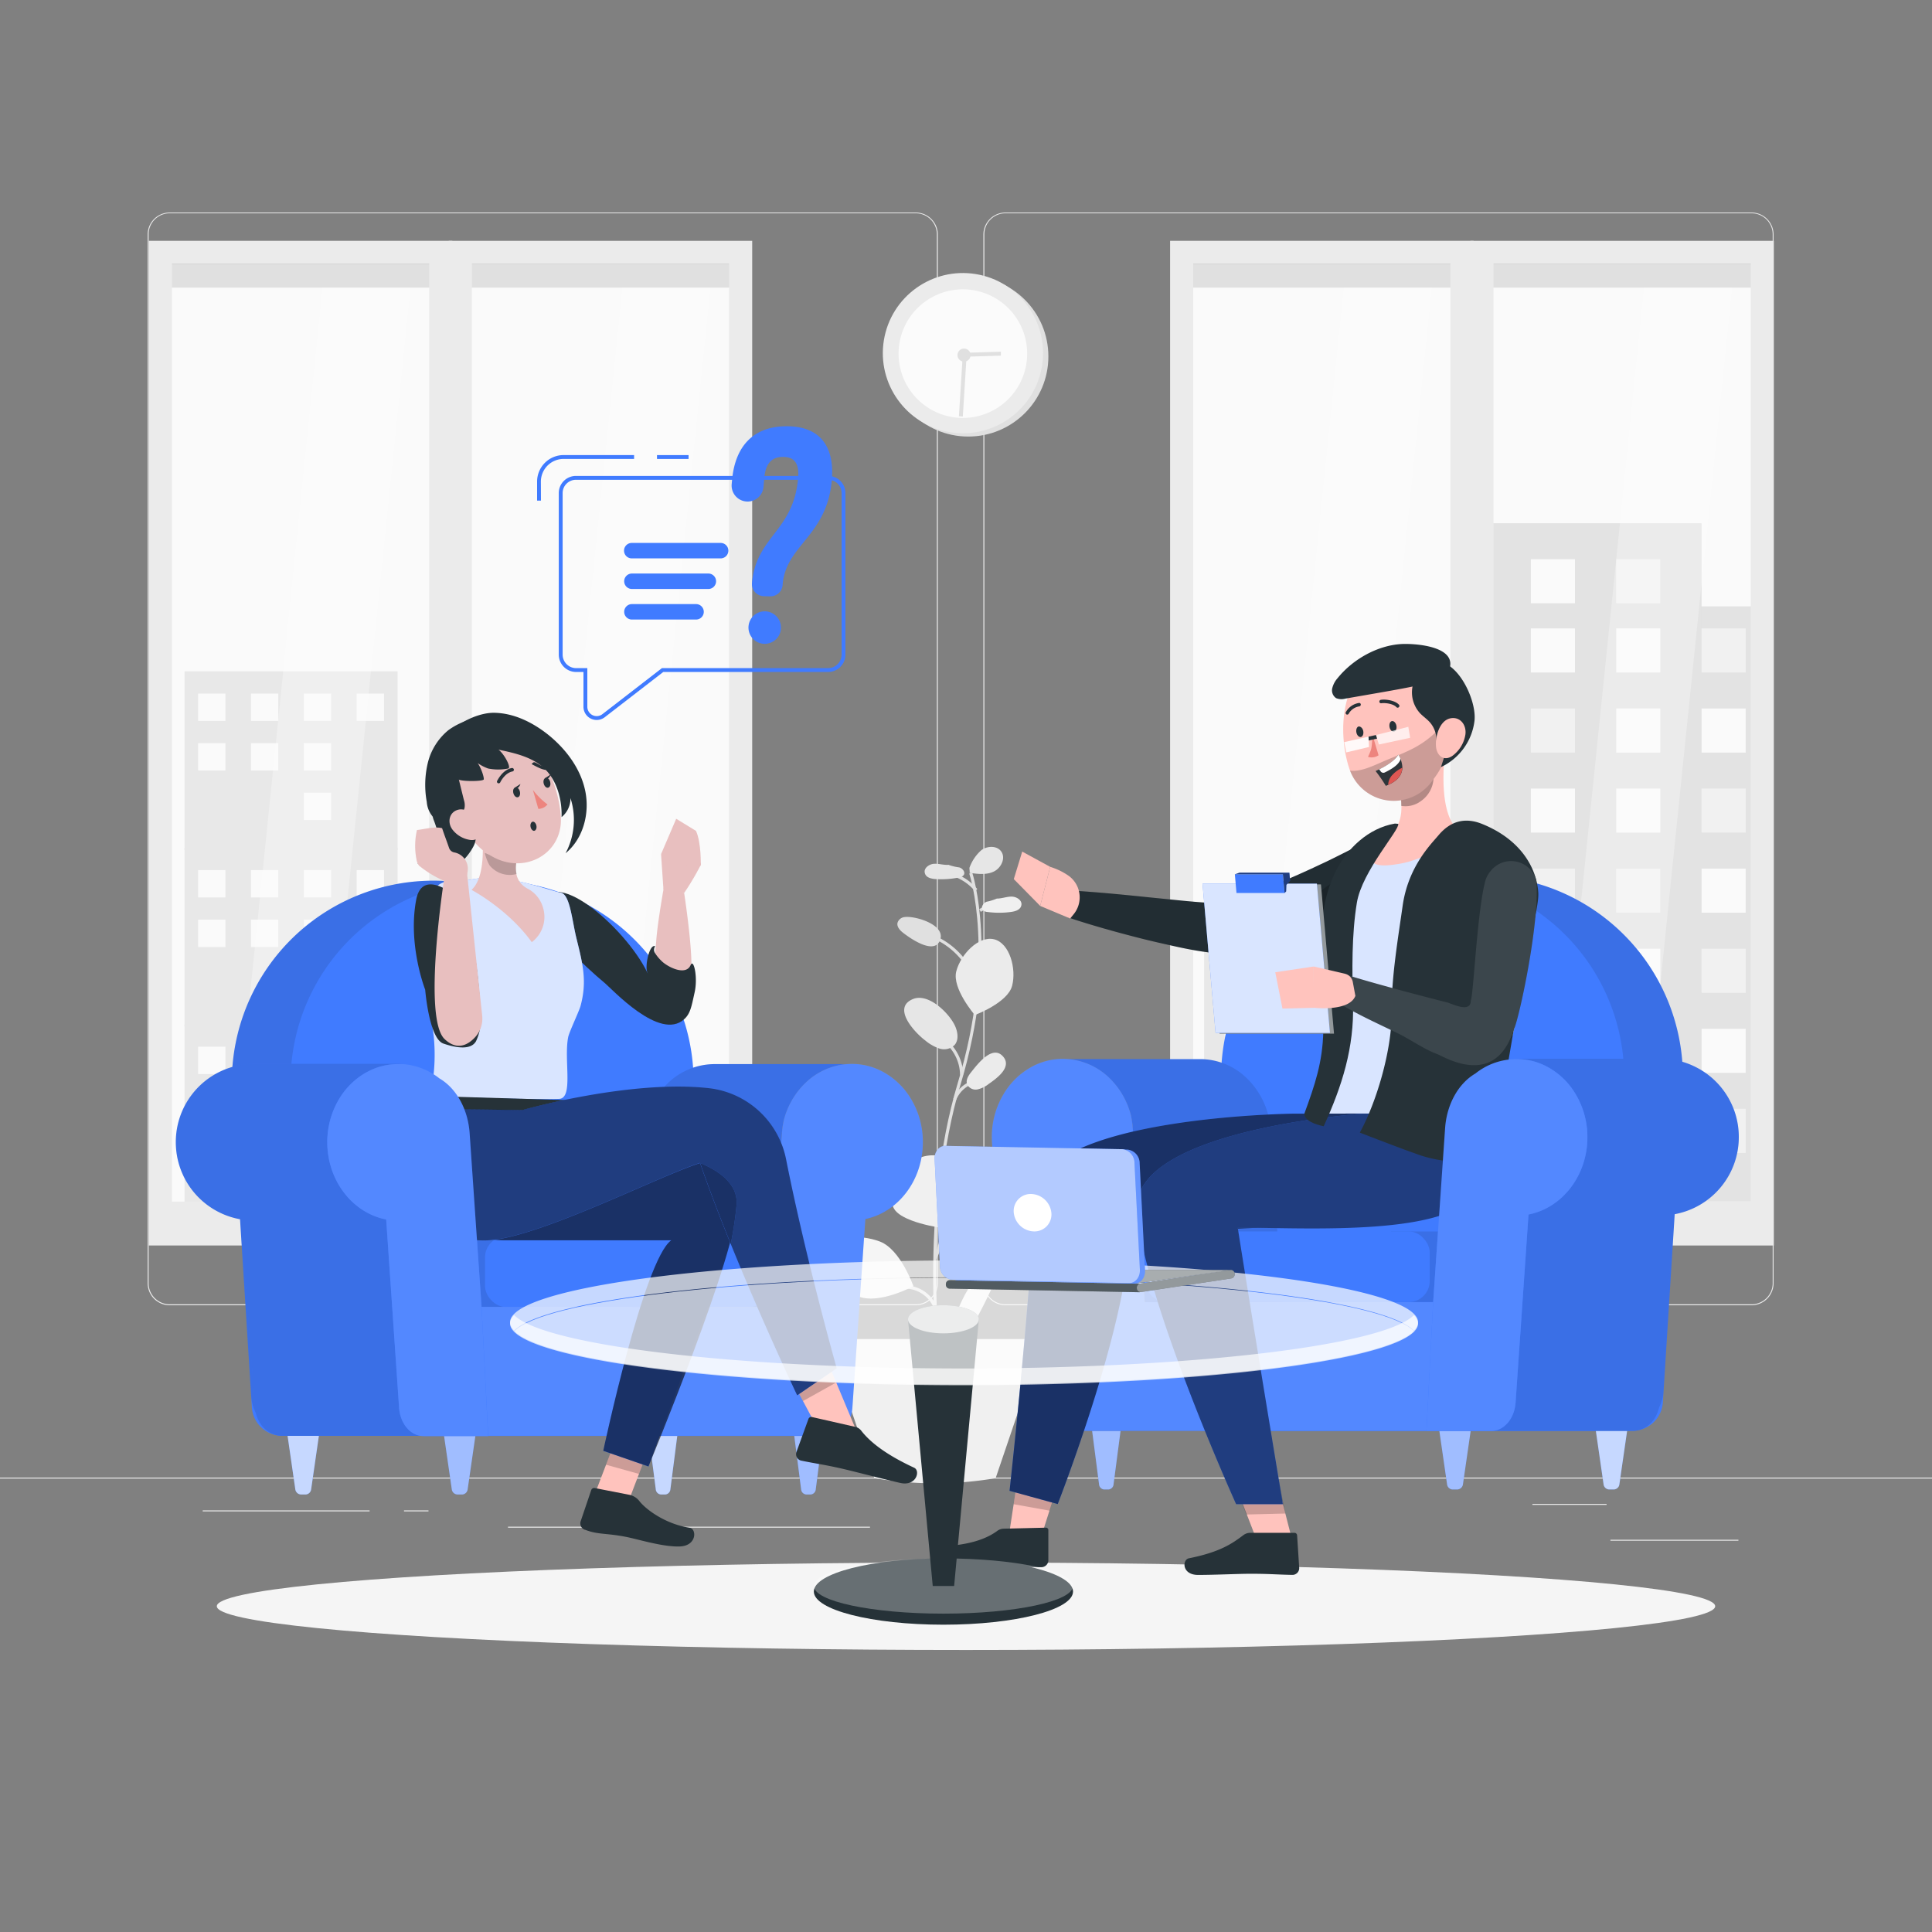 <svg xmlns="http://www.w3.org/2000/svg" viewBox="0 0 500 500"><rect x="0" y="0" width="500" height="500" fill="#808080" stroke="none"/><g id="freepik--background-complete--inject-149"><rect x="416.78" y="398.49" width="33.12" height="0.25" style="fill:#ebebeb"></rect><rect x="322.53" y="401.21" width="8.69" height="0.25" style="fill:#ebebeb"></rect><rect x="396.59" y="389.21" width="19.19" height="0.25" style="fill:#ebebeb"></rect><rect x="52.46" y="390.89" width="43.19" height="0.25" style="fill:#ebebeb"></rect><rect x="104.56" y="390.89" width="6.33" height="0.25" style="fill:#ebebeb"></rect><rect x="131.47" y="395.11" width="93.68" height="0.25" style="fill:#ebebeb"></rect><path d="M237,337.8H43.91a5.71,5.71,0,0,1-5.7-5.71V60.66A5.71,5.71,0,0,1,43.91,55H237a5.71,5.71,0,0,1,5.71,5.71V332.09A5.71,5.71,0,0,1,237,337.8ZM43.91,55.2a5.46,5.46,0,0,0-5.45,5.46V332.09a5.46,5.46,0,0,0,5.45,5.46H237a5.47,5.47,0,0,0,5.46-5.46V60.66A5.47,5.47,0,0,0,237,55.2Z" style="fill:#ebebeb"></path><path d="M453.31,337.8H260.21a5.72,5.72,0,0,1-5.71-5.71V60.66A5.72,5.72,0,0,1,260.21,55h193.1A5.71,5.71,0,0,1,459,60.66V332.09A5.71,5.71,0,0,1,453.31,337.8ZM260.21,55.2a5.47,5.47,0,0,0-5.46,5.46V332.09a5.47,5.47,0,0,0,5.46,5.46h193.1a5.47,5.47,0,0,0,5.46-5.46V60.66a5.47,5.47,0,0,0-5.46-5.46Z" style="fill:#ebebeb"></path><rect y="382.4" width="500" height="0.25" style="fill:#ebebeb"></rect><rect x="384.41" y="71.37" width="71.25" height="241.71" style="fill:#fafafa"></rect><rect x="368.39" y="156.93" width="89.08" height="154.04" style="fill:#e0e0e0"></rect><polygon points="385.5 135.41 385.5 174.04 392.53 174.04 433.34 174.04 440.37 174.04 440.37 135.41 385.5 135.41" style="fill:#e0e0e0"></polygon><rect x="374.1" y="162.64" width="11.4" height="11.4" style="fill:#fafafa"></rect><rect x="396.19" y="162.64" width="11.4" height="11.4" style="fill:#fafafa"></rect><rect x="418.28" y="162.64" width="11.4" height="11.4" style="fill:#fafafa"></rect><rect x="440.37" y="162.64" width="11.41" height="11.4" style="fill:#f0f0f0"></rect><rect x="374.1" y="183.36" width="11.4" height="11.41" style="fill:#f0f0f0"></rect><rect x="396.19" y="183.36" width="11.4" height="11.41" style="fill:#f0f0f0"></rect><rect x="418.28" y="183.36" width="11.4" height="11.41" style="fill:#fafafa"></rect><rect x="440.37" y="183.36" width="11.41" height="11.41" style="fill:#fafafa"></rect><rect x="374.1" y="204.08" width="11.4" height="11.4" style="fill:#f0f0f0"></rect><rect x="396.19" y="204.08" width="11.4" height="11.4" style="fill:#fafafa"></rect><rect x="418.28" y="204.08" width="11.4" height="11.4" style="fill:#fafafa"></rect><rect x="396.19" y="144.72" width="11.4" height="11.4" style="fill:#fafafa"></rect><rect x="418.28" y="144.72" width="11.4" height="11.4" style="fill:#f0f0f0"></rect><rect x="440.37" y="204.08" width="11.41" height="11.4" style="fill:#f0f0f0"></rect><rect x="374.1" y="224.8" width="11.4" height="11.4" style="fill:#fafafa"></rect><rect x="396.19" y="224.8" width="11.4" height="11.4" style="fill:#f0f0f0"></rect><rect x="418.28" y="224.8" width="11.4" height="11.4" style="fill:#f0f0f0"></rect><rect x="440.37" y="224.8" width="11.41" height="11.4" style="fill:#fafafa"></rect><rect x="374.1" y="245.53" width="11.4" height="11.41" style="fill:#f0f0f0"></rect><rect x="396.19" y="245.53" width="11.4" height="11.41" style="fill:#fafafa"></rect><rect x="418.28" y="245.53" width="11.4" height="11.41" style="fill:#fafafa"></rect><rect x="440.37" y="245.53" width="11.41" height="11.41" style="fill:#f0f0f0"></rect><rect x="374.1" y="266.25" width="11.4" height="11.4" style="fill:#f0f0f0"></rect><rect x="396.19" y="266.25" width="11.4" height="11.4" style="fill:#fafafa"></rect><rect x="418.28" y="266.25" width="11.4" height="11.4" style="fill:#f0f0f0"></rect><rect x="440.37" y="266.25" width="11.41" height="11.4" style="fill:#fafafa"></rect><rect x="374.1" y="286.97" width="11.4" height="11.41" style="fill:#fafafa"></rect><rect x="396.19" y="286.97" width="11.4" height="11.41" style="fill:#fafafa"></rect><rect x="418.28" y="286.97" width="11.4" height="11.41" style="fill:#f0f0f0"></rect><rect x="440.37" y="286.97" width="11.41" height="11.41" style="fill:#f0f0f0"></rect><rect x="384.27" y="71.37" width="71.25" height="241.71" style="fill:#fff;opacity:0.1"></rect><g style="opacity:0.3"><polygon points="448.55 71.37 425.83 71.37 400.98 313.08 423.69 313.08 448.55 71.37" style="fill:#fff"></polygon></g><rect x="383.81" y="68.31" width="72.45" height="6.13" style="fill:#e0e0e0"></rect><rect x="383.81" y="310.97" width="72.45" height="6.13" style="fill:#ebebeb"></rect><path d="M459.07,322.33H380.53v-260h78.54Zm-72.55-6h66.57v-248H386.52Z" style="fill:#ebebeb"></path><rect x="306.69" y="71.37" width="71.25" height="241.71" style="fill:#fafafa"></rect><rect x="311.62" y="237.04" width="60.93" height="74.77" style="fill:#e6e6e6"></rect><polygon points="367.25 245.33 353.07 245.33 349.17 245.33 345.27 245.33 345.27 253.13 349.17 253.13 353.07 253.13 367.25 253.13 367.25 245.33" style="fill:#e6e6e6"></polygon><polygon points="367.25 260.44 353.07 260.44 349.17 260.44 345.27 260.44 345.27 268.24 349.17 268.24 353.07 268.24 367.25 268.24 367.25 260.44" style="fill:#fafafa"></polygon><polygon points="367.25 275.55 353.07 275.55 349.17 275.55 345.27 275.55 345.27 283.35 349.17 283.35 353.07 283.35 367.25 283.35 367.25 275.55" style="fill:#e6e6e6"></polygon><polygon points="367.25 290.66 353.07 290.66 347.05 290.66 345.27 290.66 345.27 298.46 347.05 298.46 353.07 298.46 367.25 298.46 367.25 290.66" style="fill:#fafafa"></polygon><polygon points="338.9 245.33 324.73 245.33 320.83 245.33 316.93 245.33 316.93 253.13 320.83 253.13 324.73 253.13 338.9 253.13 338.9 245.33" style="fill:#fafafa"></polygon><polygon points="338.9 260.44 324.73 260.44 319.23 260.44 316.93 260.44 316.93 268.24 319.23 268.24 324.73 268.24 338.9 268.24 338.9 260.44" style="fill:#fafafa"></polygon><polygon points="338.9 275.55 324.73 275.55 320.83 275.55 316.93 275.55 316.93 283.35 320.83 283.35 324.73 283.35 338.9 283.35 338.9 275.55" style="fill:#e6e6e6"></polygon><polygon points="338.9 290.66 324.73 290.66 320.83 290.66 316.93 290.66 316.93 298.46 320.83 298.46 324.73 298.46 338.9 298.46 338.9 290.66" style="fill:#fafafa"></polygon><rect x="306.46" y="71.37" width="71.25" height="241.71" style="fill:#fff;opacity:0.1"></rect><g style="opacity:0.3"><polygon points="370.83 71.37 348.12 71.37 323.26 313.08 345.98 313.08 370.83 71.37" style="fill:#fff"></polygon></g><rect x="306.09" y="68.31" width="72.45" height="6.13" style="fill:#e0e0e0"></rect><rect x="306.09" y="310.97" width="72.45" height="6.13" style="fill:#ebebeb"></rect><path d="M381.36,322.33H302.82v-260h78.54Zm-72.56-6h66.57v-248H308.8Z" style="fill:#ebebeb"></path><rect x="120" y="71.37" width="71.25" height="241.71" style="fill:#fafafa"></rect><rect x="119.86" y="71.37" width="71.25" height="241.71" style="fill:#fff;opacity:0.1"></rect><g style="opacity:0.3"><polygon points="184.15 71.37 161.43 71.37 136.58 313.08 159.29 313.08 184.15 71.37" style="fill:#fff"></polygon></g><rect x="119.41" y="68.31" width="72.45" height="6.13" style="fill:#e0e0e0"></rect><rect x="119.41" y="310.97" width="72.45" height="6.13" style="fill:#ebebeb"></rect><path d="M194.67,322.33H116.13v-260h78.54Zm-72.55-6h66.56v-248H122.12Z" style="fill:#ebebeb"></path><rect x="42.39" y="71.37" width="71.25" height="241.71" style="fill:#fafafa"></rect><rect x="47.75" y="173.73" width="55.15" height="46.28" style="fill:#e6e6e6"></rect><rect x="51.28" y="179.5" width="7.06" height="7.06" style="fill:#fafafa"></rect><rect x="64.96" y="179.5" width="7.06" height="7.06" style="fill:#fafafa"></rect><rect x="78.64" y="179.5" width="7.06" height="7.06" style="fill:#fafafa"></rect><rect x="92.31" y="179.5" width="7.06" height="7.06" style="fill:#fafafa"></rect><rect x="51.28" y="192.33" width="7.06" height="7.06" style="fill:#fafafa"></rect><rect x="64.96" y="192.33" width="7.06" height="7.06" style="fill:#fafafa"></rect><rect x="78.64" y="192.33" width="7.06" height="7.06" style="fill:#fafafa"></rect><rect x="92.31" y="192.33" width="7.06" height="7.06" style="fill:#e6e6e6"></rect><rect x="51.28" y="205.15" width="7.06" height="7.06" style="fill:#e6e6e6"></rect><rect x="64.96" y="205.15" width="7.06" height="7.06" style="fill:#e6e6e6"></rect><rect x="78.64" y="205.15" width="7.06" height="7.06" style="fill:#fafafa"></rect><rect x="92.31" y="205.15" width="7.06" height="7.06" style="fill:#e6e6e6"></rect><rect x="47.75" y="219.43" width="55.15" height="46.28" style="fill:#e6e6e6"></rect><rect x="51.28" y="225.19" width="7.06" height="7.06" style="fill:#fafafa"></rect><rect x="64.96" y="225.19" width="7.06" height="7.06" style="fill:#fafafa"></rect><rect x="78.64" y="225.19" width="7.06" height="7.06" style="fill:#fafafa"></rect><rect x="92.31" y="225.19" width="7.06" height="7.06" style="fill:#fafafa"></rect><rect x="51.28" y="238.02" width="7.06" height="7.06" style="fill:#fafafa"></rect><rect x="64.96" y="238.02" width="7.06" height="7.06" style="fill:#fafafa"></rect><rect x="78.64" y="238.02" width="7.06" height="7.06" style="fill:#fafafa"></rect><rect x="92.31" y="238.02" width="7.06" height="7.06" style="fill:#e6e6e6"></rect><rect x="51.28" y="250.85" width="7.06" height="7.06" style="fill:#e6e6e6"></rect><rect x="64.96" y="250.85" width="7.06" height="7.06" style="fill:#e6e6e6"></rect><rect x="78.64" y="250.85" width="7.06" height="7.06" style="fill:#fafafa"></rect><rect x="92.31" y="250.85" width="7.06" height="7.06" style="fill:#e6e6e6"></rect><rect x="47.75" y="265.12" width="55.15" height="46.28" style="fill:#e6e6e6"></rect><rect x="51.28" y="270.89" width="7.06" height="7.06" style="fill:#fafafa"></rect><rect x="64.96" y="270.89" width="7.06" height="7.06" style="fill:#fafafa"></rect><rect x="78.64" y="270.89" width="7.06" height="7.06" style="fill:#fafafa"></rect><rect x="92.31" y="270.89" width="7.06" height="7.06" style="fill:#fafafa"></rect><rect x="51.28" y="283.72" width="7.06" height="7.06" style="fill:#fafafa"></rect><rect x="64.96" y="283.72" width="7.06" height="7.06" style="fill:#fafafa"></rect><rect x="78.64" y="283.72" width="7.06" height="7.06" style="fill:#fafafa"></rect><rect x="92.31" y="283.72" width="7.06" height="7.06" style="fill:#e6e6e6"></rect><rect x="51.28" y="296.55" width="7.06" height="7.06" style="fill:#e6e6e6"></rect><rect x="64.96" y="296.55" width="7.06" height="7.06" style="fill:#e6e6e6"></rect><rect x="78.64" y="296.55" width="7.06" height="7.06" style="fill:#fafafa"></rect><rect x="92.31" y="296.55" width="7.06" height="7.06" style="fill:#e6e6e6"></rect><rect x="41.45" y="71.37" width="71.25" height="241.71" style="fill:#fff;opacity:0.1"></rect><g style="opacity:0.3"><polygon points="106.53 71.37 83.82 71.37 58.97 313.08 81.68 313.08 106.53 71.37" style="fill:#fff"></polygon></g><rect x="41.8" y="68.31" width="72.45" height="6.13" style="fill:#e0e0e0"></rect><rect x="41.8" y="310.97" width="72.45" height="6.13" style="fill:#ebebeb"></rect><path d="M117.06,322.33H38.52v-260h78.54Zm-72.55-6h66.56v-248H44.51Z" style="fill:#ebebeb"></path><path d="M243.52,354.61l-.8.1c-.05-.41-4.91-41.09,5.12-74.33,10-33,3.1-54.1,3-54.3l.77-.26c.07.21,7,21.51-3,54.79C238.63,313.69,243.47,354.21,243.52,354.61Z" style="fill:#e0e0e0"></path><path d="M252.3,230.61a12.64,12.64,0,0,0-6.76-4.17l.19-.79a13.43,13.43,0,0,1,7.19,4.44Z" style="fill:#e0e0e0"></path><rect x="253.45" y="234.58" width="2.65" height="0.81" transform="translate(-82.64 155.74) rotate(-29.47)" style="fill:#e0e0e0"></rect><path d="M251.43,252.73a19.19,19.19,0,0,0-10.38-10.08l.3-.74a20,20,0,0,1,10.82,10.49Z" style="fill:#e0e0e0"></path><path d="M249.27,278.14h-.81a11.08,11.08,0,0,0-4.18-8.49l.5-.63A11.91,11.91,0,0,1,249.27,278.14Z" style="fill:#e0e0e0"></path><path d="M247.47,284.64l-.76-.29a8.12,8.12,0,0,1,4.6-4.54l.28.76A7.24,7.24,0,0,0,247.47,284.64Z" style="fill:#e0e0e0"></path><path d="M242.23,325.87l-.62-.51c1-1.19,1.73-5.7,2.13-8.12.09-.58.17-1.07.24-1.43l.79.15c-.06.35-.14.84-.24,1.41C243.94,321,243.27,324.62,242.23,325.87Z" style="fill:#e0e0e0"></path><path d="M241.77,338.82a8,8,0,0,0-7.71-5.32l0-.81a8.81,8.81,0,0,1,8.52,5.88Z" style="fill:#e0e0e0"></path><rect x="241.13" y="350.3" width="8.54" height="0.81" transform="translate(-179.62 299.99) rotate(-48.21)" style="fill:#e0e0e0"></rect><path d="M252,305.75c1.29,4.17-7.7,12.12-7.7,12.12s-11.91-1.49-13.2-5.67,1.73-11,7.5-12.78S250.67,301.58,252,305.75Z" style="fill:#f0f0f0"></path><path d="M261.94,255.11c-1.14,4.43-9.66,7.58-9.66,7.58s-5.94-6.87-4.8-11.3,5.85-9.32,9.84-8.29S263.08,250.68,261.94,255.11Z" style="fill:#ebebeb"></path><path d="M227.77,321.33c5.34,2.09,8.62,11.54,8.62,11.54s-8.81,4.75-14.16,2.67-11-8-9.48-11.87S222.42,319.25,227.77,321.33Z" style="fill:#f5f5f5"></path><path d="M239.49,269.3a11.44,11.44,0,0,0,3.65,2.07,3.89,3.89,0,0,0,3.9-.92c1.15-1.32.84-3.36.12-4.95-1.43-3.15-6.7-8.49-10.75-7C230.57,260.75,236.88,267.37,239.49,269.3Z" style="fill:#e6e6e6"></path><path d="M251.45,277.33c-.77.95-1.58,2.14-1.16,3.29a2.44,2.44,0,0,0,2.69,1.32,7.22,7.22,0,0,0,2.89-1.41c2.06-1.44,6.29-4.44,3.59-7.25S253.06,275.32,251.45,277.33Z" style="fill:#ebebeb"></path><path d="M234.19,237.33a2.12,2.12,0,0,0-1.93,1.56c-.17,1,.68,1.92,1.5,2.55,2.05,1.58,8.2,5.84,9.58,1.73C244.64,239.29,236.91,237,234.19,237.33Z" style="fill:#e0e0e0"></path><path d="M245.54,223.81c-1.27.12-2.54-.34-3.81-.26s-2.69,1.1-2.4,2.35,1.69,1.53,2.86,1.61a23.3,23.3,0,0,0,6-.42,1.84,1.84,0,0,0,1.21-.61c.52-.76-.3-1.78-1.18-2a13.06,13.06,0,0,1-2.66-.63Z" style="fill:#e6e6e6"></path><path d="M258,232.55c1.28,0,2.51-.51,3.79-.51s2.75.92,2.55,2.18-1.59,1.65-2.76,1.8a22.82,22.82,0,0,1-6,0,1.86,1.86,0,0,1-1.26-.53c-.56-.73.19-1.79,1-2.12a12.66,12.66,0,0,0,2.62-.81Z" style="fill:#f0f0f0"></path><path d="M256.69,326.51a1.8,1.8,0,0,1,1.09-.54,1.23,1.23,0,0,1,1.08,1.06,3.55,3.55,0,0,1-.2,1.61c-.87,2.89-10.57,23.84-12.81,20.08-1.32-2.23,1.93-9.59,2.89-11.68A30.37,30.37,0,0,1,256.69,326.51Z" style="fill:#f0f0f0"></path><path d="M250.89,224.6A11,11,0,0,1,254,220c1.53-1.11,4-1.19,5.1.34,1.25,1.71,0,4.31-1.91,5.22s-4.14.63-6.24.34c0-.31,0-.62-.05-.93Z" style="fill:#e6e6e6"></path><path d="M257.67,382.55h0a93.5,93.5,0,0,1-31.4,0h0l-12.21-36h55.83Z" style="fill:#f0f0f0"></path><circle cx="250.59" cy="92.25" r="20.73" style="fill:#e0e0e0"></circle><circle cx="249.19" cy="91.38" r="20.73" transform="translate(119.08 322.72) rotate(-80.78)" style="fill:#ebebeb"></circle><path d="M265.83,91.52a16.64,16.64,0,1,1-16.64-16.64A16.64,16.64,0,0,1,265.83,91.52Z" style="fill:#fff;opacity:0.8"></path><path d="M248.29,93.09a1.69,1.69,0,0,1,2.39-2.39,1.69,1.69,0,1,1-2.39,2.39Z" style="fill:#e0e0e0"></path><polygon points="249.19 91.32 259.01 91.02 259.04 92.04 250.14 92.31 249.18 107.79 248.17 107.73 249.19 91.32" style="fill:#e0e0e0"></polygon></g><g id="freepik--Shadow--inject-149"><ellipse id="freepik--path--inject-149" cx="250" cy="415.69" rx="193.89" ry="11.32" style="fill:#f5f5f5"></ellipse></g><g id="freepik--character-2--inject-149"><path d="M430.35,362.91l5.08-80.86a52.16,52.16,0,0,0-52.06-55.43h0a52.16,52.16,0,0,0-52.07,49.22L326,370.28H422.5A7.87,7.87,0,0,0,430.35,362.91Z" style="fill:#407BFF"></path><path d="M430.53,360l4.9-77.93a52.16,52.16,0,0,0-52.06-55.43h0a52.16,52.16,0,0,0-52.07,49.22L326,370.28h93.59A11,11,0,0,0,430.53,360Z" style="opacity:0.1"></path><path d="M414.69,370.28l5.54-88.23a52.17,52.17,0,0,0-52.06-55.43h0a52.15,52.15,0,0,0-52.07,49.22l-5.33,94.44Z" style="fill:#407BFF"></path><path d="M416.35,385.47h1.33a1.51,1.51,0,0,0,1.42-1.35l2-13.83H413l2,13.83A1.52,1.52,0,0,0,416.35,385.47Z" style="fill:#407BFF"></path><path d="M416.35,385.47h1.33a1.51,1.51,0,0,0,1.42-1.35l2-13.83H413l2,13.83A1.52,1.52,0,0,0,416.35,385.47Z" style="fill:#fff;opacity:0.7"></path><path d="M285.7,385.47h1.2a1.44,1.44,0,0,0,1.29-1.35L290,370.29h-7.36l1.79,13.83A1.44,1.44,0,0,0,285.7,385.47Z" style="fill:#407BFF"></path><path d="M285.7,385.47h1.2a1.44,1.44,0,0,0,1.29-1.35L290,370.29h-7.36l1.79,13.83A1.44,1.44,0,0,0,285.7,385.47Z" style="fill:#fff;opacity:0.5"></path><path d="M323.31,385.47h1.21a1.44,1.44,0,0,0,1.29-1.35l1.78-13.83h-7.35L322,384.12A1.44,1.44,0,0,0,323.31,385.47Z" style="fill:#407BFF"></path><path d="M323.31,385.47h1.21a1.44,1.44,0,0,0,1.29-1.35l1.78-13.83h-7.35L322,384.12A1.44,1.44,0,0,0,323.31,385.47Z" style="fill:#fff;opacity:0.7"></path><path d="M375.85,385.47h1.33a1.53,1.53,0,0,0,1.43-1.35l2-13.83h-8.11l2,13.83A1.51,1.51,0,0,0,375.85,385.47Z" style="fill:#407BFF"></path><path d="M375.85,385.47h1.33a1.53,1.53,0,0,0,1.43-1.35l2-13.83h-8.11l2,13.83A1.51,1.51,0,0,0,375.85,385.47Z" style="fill:#fff;opacity:0.5"></path><path d="M331.82,337H296.26l-2.35-34.28-.51-7.36h0l-.23-3.39a22.55,22.55,0,0,0-.35-2.65c0-.19-.08-.4-.12-.59a2,2,0,0,0-.11-.42,20.51,20.51,0,0,0-5.41-9.21,17.46,17.46,0,0,0-11.11-5h33.45c.36,0,.73,0,1.1,0a17.35,17.35,0,0,1,12.11,5,20.53,20.53,0,0,1,5.42,9.21,2,2,0,0,1,.11.42,22.57,22.57,0,0,1,.47,3.24l.23,3.39h0Z" style="fill:#407BFF"></path><path d="M331.82,337H296.26l-2.35-34.28-.51-7.36h0l-.23-3.39a22.55,22.55,0,0,0-.35-2.65c0-.19-.08-.4-.12-.59a2,2,0,0,0-.11-.42,20.51,20.51,0,0,0-5.41-9.21,17.46,17.46,0,0,0-11.11-5h33.45c.36,0,.73,0,1.1,0a17.35,17.35,0,0,1,12.11,5,20.53,20.53,0,0,1,5.42,9.21,2,2,0,0,1,.11.42,22.57,22.57,0,0,1,.47,3.24l.23,3.39h0Z" style="opacity:0.1"></path><g style="opacity:0.1"><path d="M360,318.7h14.28c3.48,0,6.29,2.2,6.29,4.91v8.44c0,2.72-2.81,4.91-6.29,4.91H360Z"></path></g><rect x="296.26" y="318.7" width="73.74" height="18.27" rx="5.42" transform="translate(666.27 655.66) rotate(180)" style="fill:#407BFF"></rect><path d="M450,294.27a20.26,20.26,0,0,1-16.81,20L429.54,363c-.32,4.14-3.33,7.31-6.93,7.31H383.39c3.6,0,6.6-3.17,6.92-7.31l2-26L394,314.24a20.18,20.18,0,0,0,14.53-10.66,11,11,0,0,0,.53-1.09,20,20,0,0,0,1.74-8.22,20.81,20.81,0,0,0-.42-4.13c-.11-.54-.25-1.08-.4-1.61a20.55,20.55,0,0,0-3.36-6.59h0A20.31,20.31,0,0,0,390.55,274h39.22a19.9,19.9,0,0,1,9.05,2.14,20.11,20.11,0,0,1,7,5.77h0A20.21,20.21,0,0,1,450,294.27Z" style="fill:#407BFF"></path><path d="M450,294.27a20.26,20.26,0,0,1-16.81,20L429.54,363c-.32,4.14-3.33,7.31-6.93,7.31H383.39c3.6,0,6.6-3.17,6.92-7.31l2-26L394,314.24a20.18,20.18,0,0,0,14.53-10.66,11,11,0,0,0,.53-1.09,20,20,0,0,0,1.74-8.22,20.81,20.81,0,0,0-.42-4.13c-.11-.54-.25-1.08-.4-1.61a20.55,20.55,0,0,0-3.36-6.59h0A20.31,20.31,0,0,0,390.55,274h39.22a19.9,19.9,0,0,1,9.05,2.14,20.11,20.11,0,0,1,7,5.77h0A20.21,20.21,0,0,1,450,294.27Z" style="opacity:0.1"></path><path d="M410.81,294.28c0,10-6.59,18.33-15.24,20L392.23,363c-.29,4.14-3,7.32-6.28,7.32H281.21c-3.26,0-6-3.18-6.28-7.32l-3.35-48.81c-8.48-1.78-14.89-10-14.89-19.88a21.56,21.56,0,0,1,3.39-11.71,19,19,0,0,1,6.77-6.41,16.75,16.75,0,0,1,8.21-2.15,17.44,17.44,0,0,1,12.12,5,20.48,20.48,0,0,1,5.41,9.2,2.18,2.18,0,0,1,.11.44,22,22,0,0,1,.47,3.23l.24,3.39h0L296.26,337H370.9l3.09-45c.44-6.36,3.54-11.66,7.84-14.17a17,17,0,0,1,9.51-3.69,10,10,0,0,1,1.1-.05,16.63,16.63,0,0,1,8,2,1.55,1.55,0,0,1,.22.12,18.84,18.84,0,0,1,6.36,5.77h0A21.63,21.63,0,0,1,410.81,294.28Z" style="fill:#407BFF"></path><path d="M369.17,370.29h-88c-3.26,0-6-3.18-6.28-7.32l-3.35-48.81c-8.48-1.78-14.89-10-14.89-19.88a21.56,21.56,0,0,1,3.39-11.71,19,19,0,0,1,6.77-6.41,16.75,16.75,0,0,1,8.21-2.15,17.44,17.44,0,0,1,12.12,5,20.48,20.48,0,0,1,5.41,9.2,2.18,2.18,0,0,1,.11.44,22,22,0,0,1,.47,3.23l.24,3.39h0L296.26,337H370.9Z" style="fill:#fff;opacity:0.1"></path><path d="M357.76,231.72c-1.74,1-3.33,1.83-5,2.68s-3.31,1.63-5,2.41c-3.36,1.53-6.76,3-10.26,4.27a112.83,112.83,0,0,1-10.76,3.4,68.84,68.84,0,0,1-11.56,2.07l-.83.08-.39,0c-3.53-.41-6.66-1-9.8-1.7s-6.25-1.39-9.33-2.18-6.14-1.6-9.2-2.48-6.09-1.79-9.12-2.82l1.39-6.94c6.29.4,12.57,1,18.79,1.65l9.29.93c3.06.3,6.19.56,8.93.66l-1.21,0a67.13,67.13,0,0,0,9.26-2.34c3.13-1,6.26-2.14,9.39-3.48s6.23-2.72,9.31-4.19c1.58-.72,3.11-1.48,4.61-2.23s3.1-1.55,4.47-2.26Z" style="fill:#263238"></path><path d="M357.76,231.72c-1.74,1-3.33,1.83-5,2.68s-3.31,1.63-5,2.41c-3.36,1.53-6.76,3-10.26,4.27a112.83,112.83,0,0,1-10.76,3.4,68.84,68.84,0,0,1-11.56,2.07l-.83.08-.39,0c-3.53-.41-6.66-1-9.8-1.7s-6.25-1.39-9.33-2.18-6.14-1.6-9.2-2.48-6.09-1.79-9.12-2.82l1.39-6.94c6.29.4,12.57,1,18.79,1.65l9.29.93c3.06.3,6.19.56,8.93.66l-1.21,0a67.13,67.13,0,0,0,9.26-2.34c3.13-1,6.26-2.14,9.39-3.48s6.23-2.72,9.31-4.19c1.58-.72,3.11-1.48,4.61-2.23s3.1-1.55,4.47-2.26Z" style="opacity:0.1"></path><path d="M276.63,226.7a17.09,17.09,0,0,0-4.84-2.36l-2.59,10.11,7.76,3.26.88-1.08A6.89,6.89,0,0,0,276.63,226.7Z" style="fill:#ffc3bd"></path><polygon points="269.2 234.45 271.79 224.34 264.55 220.39 262.37 227.51 269.2 234.45" style="fill:#ffc3bd"></polygon><path d="M333.41,242h.28l.12,0c3.82-.41,15.05-2.3,23.17-10.31-1.21-2.34-2.87-4.15-4.9-4.56C346.48,226.07,339.62,230.08,333.41,242Z" style="opacity:0.2;isolation:isolate"></path><path d="M340,294.27c9.58-25.87,3.28-49.66,4.48-62.83a15,15,0,0,1,12.14-13.38c6.54-1.26,14.63-2.68,22.34-3.72a15.08,15.08,0,0,1,17.14,15.18c-.67,39-13.17,64.75-13.17,64.75l-20.2-.09Z" style="fill:#407BFF"></path><path d="M340,294.27c9.58-25.87,3.28-49.66,4.48-62.83a15,15,0,0,1,12.14-13.38c6.54-1.26,14.63-2.68,22.34-3.72a15.08,15.08,0,0,1,17.14,15.18c-.67,39-13.17,64.75-13.17,64.75l-20.2-.09Z" style="fill:#fff;opacity:0.8"></path><g id="freepik--character-2--inject-102--inject-149"><polygon points="263.36 382.54 260.8 399.37 268.93 399.37 274.27 382.54 263.36 382.54" style="fill:#ffc3bd"></polygon><path d="M259.76,395.62l10.87-.26a.61.61,0,0,1,.68.6l0,8a1.83,1.83,0,0,1-1.79,1.63c-3.78,0-5.58-.14-10.36,0a122.2,122.2,0,0,1-15.22-1c-3.87-.66-2.82-4.29-1.07-4.35,7.9-.29,12.32-1.94,15.16-4A2.92,2.92,0,0,1,259.76,395.62Z" style="fill:#263238"></path><polygon points="262.33 389.29 263.36 382.54 274.27 382.54 271.65 390.96 262.33 389.29" style="opacity:0.2"></polygon><path d="M335,288.21s-66.15.66-67.18,21.61c-1.46,30.12-6.55,76-6.55,76l12.47,3.43s17.8-45.53,18.49-69.06c18.61-3.7,66.44,0,72.06-12.22a32.72,32.72,0,0,0,2.12-19.8Z" style="fill:#407BFF"></path><path d="M335,288.21s-66.15.66-67.18,21.61c-1.46,30.12-6.55,76-6.55,76l12.47,3.43s17.8-45.53,18.49-69.06c18.61-3.7,66.44,0,72.06-12.22a32.72,32.72,0,0,0,2.12-19.8Z" style="opacity:0.6"></path><polygon points="321.56 389.05 325.97 400.47 334.89 400.47 331.82 388.46 321.56 389.05" style="fill:#ffc3bd"></polygon><polygon points="332.65 391.7 330.92 382.91 319.65 384.31 322.54 391.95 332.65 391.7" style="opacity:0.2"></polygon><path d="M323.55,396.69h11.39a.7.7,0,0,1,.75.64h0l.55,8.53a1.76,1.76,0,0,1-1.77,1.72c-4-.07-5.86-.29-10.87-.29-3.07,0-9.29.3-13.54.3s-4.13-4-2.34-4.31c8.1-1.62,11.23-3.85,14.08-6A3,3,0,0,1,323.55,396.69Z" style="fill:#263238"></path><path d="M352.79,288.21s-60,4.07-58.52,25c1.61,22.92,25.64,76.07,25.64,76.07H332S324,341.06,320.32,317.7c16.92,0,56.13,2.55,61.77-9.7a32.79,32.79,0,0,0,2.1-19.8Z" style="fill:#407BFF"></path><path d="M352.79,288.21s-60,4.07-58.52,25c1.61,22.92,25.64,76.07,25.64,76.07H332S324,341.06,320.32,317.7c16.92,0,56.13,2.55,61.77-9.7a32.79,32.79,0,0,0,2.1-19.8Z" style="opacity:0.5"></path></g><path d="M361.88,203.42c1.38,5.34,1.81,12-5.65,14.75-2.07,3.3-3.08,6.78,4.89,5.54a24.54,24.54,0,0,0,16.09-9.1c-4.77-4.18-3.9-17-2.69-24.23Z" style="fill:#ffc3bd"></path><path d="M361,213.14c-6.85,1.17-12.48,6.47-15.5,12.72s-3.75,13.37-3.69,20.32.85,13.87.66,20.81c-.21,8-2.14,13.67-4.9,21.21,0,1.79,2.71,2.8,5,3.27,4.78-10.43,7.92-20.41,7.59-31.87-.25-8.32-.36-17.8,1-26s11.17-18.91,10.7-20.39Z" style="fill:#263238"></path><path d="M367.7,207.34a6.65,6.65,0,0,1-5.06,1.22,23,23,0,0,0-.28-3.88l8.28-6.8a18.73,18.73,0,0,1,.35,2.68A7.59,7.59,0,0,1,367.7,207.34Z" style="opacity:0.3;isolation:isolate"></path><path d="M355.32,171.84c-8.75,4.95-8.84,18.94-6.14,27a12.12,12.12,0,0,0,21.23,3.56c4.28-5.41,3.66-10.87,3.45-20.27S364.08,166.9,355.32,171.84Z" style="fill:#ffc3bd"></path><path d="M358.14,197c-2.82,1.21-5.91,2.78-8.76,2.44a12.11,12.11,0,0,0,21,3C373.91,198,375,195,374,186.92,368.52,193.34,364.17,194.4,358.14,197Z" style="opacity:0.2;isolation:isolate"></path><path d="M366.6,175a8,8,0,0,0,.89,9.57c.79.83,1.76,1.47,2.52,2.32a6.84,6.84,0,0,1,1.72,4.86,5,5,0,0,1,4.75-4.23q-1.78,5.51-3.56,11a15.22,15.22,0,0,0,8.68-12C382.36,179.42,373.6,164.21,366.6,175Z" style="fill:#263238"></path><path d="M346.18,175.49a6.13,6.13,0,0,0-1.39,2.61,2.42,2.42,0,0,0,1,2.58,3.65,3.65,0,0,0,2.38.12l8-1.39c4.58-.8,9.16-1.59,13.68-2.68,2-.48,4.31-1.25,5.11-3.17,2.59-6.25-8.47-7.06-12.17-6.89C356.49,167,350.12,170.62,346.18,175.49Z" style="fill:#263238"></path><path d="M375.28,185.92c-2.62.59-3.74,4.36-3.67,6.78,0,2.75,2,4.54,4.32,2.88a8.47,8.47,0,0,0,3.28-5.28C379.68,187.71,377.91,185.33,375.28,185.92Z" style="fill:#ffc3bd"></path><path d="M356.77,195.47a3.25,3.25,0,0,1-2.73.41c1-2.26.88-1.75,1.19-5.59Z" style="fill:#ed847e"></path><path d="M361.38,183c-.75-.84-2.8-1.16-3.91-1h0a.44.44,0,0,1-.49-.36.48.48,0,0,1,.38-.53c1.4-.21,3.73.21,4.68,1.26h0a.45.45,0,0,1,0,.63.53.53,0,0,1-.2.13A.44.44,0,0,1,361.38,183Z" style="fill:#263238"></path><path d="M348.44,184.87h0a.44.44,0,0,1-.12-.6,4.65,4.65,0,0,1,3.43-2.35h0a.41.41,0,0,1,.42.41.47.47,0,0,1-.43.49,3.77,3.77,0,0,0-2.7,1.89.45.45,0,0,1-.36.23A.35.35,0,0,1,348.44,184.87Z" style="fill:#263238"></path><path d="M356,199.54a37.77,37.77,0,0,1,2.65,3.84l.62-.26c2.82-1.22,3.62-2.92,3.66-4.43a6.42,6.42,0,0,0-1.07-3.37c-1,1.73-3.53,3.11-4.91,3.78C356.36,199.39,356,199.54,356,199.54Z" style="fill:#2e353a"></path><path d="M356.93,199.1l.41.56a.84.84,0,0,0,1,.27c2.08-1,3.46-2,4-3.13a.81.81,0,0,0,0-.68,6.32,6.32,0,0,0-.46-.8C360.83,197.05,358.31,198.43,356.93,199.1Z" style="fill:#fff"></path><path d="M359.25,203.12c2.82-1.22,3.62-2.92,3.66-4.43a8.19,8.19,0,0,0-2.79,2.11A4,4,0,0,0,359.25,203.12Z" style="fill:#de5753"></path><path d="M351.65,188c-.49.09-.76.79-.62,1.54s.67,1.29,1.16,1.19.76-.78.62-1.53S352.14,188,351.65,188Z" style="fill:#263238"></path><path d="M360.23,186.62c-.49.09-.76.78-.62,1.54s.67,1.29,1.16,1.19.76-.79.62-1.54S360.72,186.53,360.23,186.62Z" style="fill:#263238"></path><polygon points="347.87 192.06 354.18 190.64 354.29 193.32 348.42 194.72 347.87 192.06" style="fill:#fff;opacity:0.9"></polygon><g style="opacity:0.8"><polygon points="356.1 190.22 356.85 192.68 364.95 190.94 364.47 188.1 356.1 190.22" style="fill:#fff;opacity:0.9"></polygon></g><polygon points="354.22 191.63 354.18 190.64 356.1 190.22 356.38 191.15 354.22 191.63" style="fill:#263238"></polygon><path d="M351.92,293.12s11.39,4.41,14,5.27a32.69,32.69,0,0,0,9.37,2.15,11.5,11.5,0,0,0,8.87-3.31c2.72-2.9,3.57-7.3,4.28-11.43q3.12-18.19,6.26-36.38c1-6,3.63-15,3.41-18.39-.41-6.3-4.42-13.74-14.63-17.83-4-1.59-7.89-1-11.23,3-2,2.38-7.82,8.12-9.25,18.23-1.14,8.1-2.92,18.59-2.81,26.82C360.32,272.07,356,285.71,351.92,293.12Z" style="fill:#263238"></path><path d="M397.55,227.7c1.16,10.54-4.67,37.11-5.79,38.71-4.78,15.41-17.91,7.1-19.81,6.39-3.31-1.22-6.68-3.61-9.83-5.2-6.11-3-11.9-5.48-17.58-9.25l3.2-6.32c6.23,2.12,23.86,6.68,26.77,7.39,1.26.33,6.17,2.9,6.12-.49.69-1.13,1.65-23.14,3.76-30.92a6.56,6.56,0,0,1,1.23-2.39l.19-.24a6.74,6.74,0,0,1,11.74,2.32Z" style="fill:#263238"></path><path d="M397.55,227.7c1.16,10.54-4.67,37.11-5.79,38.71-4.78,15.41-17.91,7.1-19.81,6.39-3.31-1.22-6.68-3.61-9.83-5.2-6.11-3-11.9-5.48-17.58-9.25l3.2-6.32c6.23,2.12,23.86,6.68,26.77,7.39,1.26.33,6.17,2.9,6.12-.49.69-1.13,1.65-23.14,3.76-30.92a6.56,6.56,0,0,1,1.23-2.39l.19-.24a6.74,6.74,0,0,1,11.74,2.32Z" style="fill:#fff;opacity:0.1"></path><polygon points="345.24 267.5 315.64 267.5 312.26 228.88 341.86 228.88 345.24 267.5" style="fill:#263238"></polygon><polygon points="345.24 267.5 315.64 267.5 312.26 228.88 341.86 228.88 345.24 267.5" style="fill:#fff;opacity:0.5"></polygon><polygon points="344.19 267.31 314.59 267.31 311.21 228.69 340.81 228.69 344.19 267.31" style="fill:#407BFF"></polygon><polygon points="344.19 267.31 314.59 267.31 311.21 228.69 340.81 228.69 344.19 267.31" style="fill:#fff;opacity:0.8"></polygon><polygon points="332.45 231.1 320 231.1 319.58 226.27 332.02 226.27 332.45 231.1" style="fill:#407BFF"></polygon><polygon points="319.58 226.27 320.8 225.85 333.69 225.85 333.87 227.9 332.91 229.01 332.85 230.69 332.45 231.1 332.02 226.27 319.58 226.27" style="fill:#407BFF"></polygon><polygon points="319.58 226.27 320.8 225.85 333.69 225.85 333.87 227.9 332.91 229.01 332.85 230.69 332.45 231.1 332.02 226.27 319.58 226.27" style="opacity:0.5"></polygon><path d="M350.1,254.12l.67,3.61c-1.6,4.17-10.77,3.07-10.77,3.07l0-10.67,8.09,1.88A2.7,2.7,0,0,1,350.1,254.12Z" style="fill:#ffc3bd"></path><polygon points="339.98 250.13 340.02 260.82 331.9 261.02 330.04 251.62 339.98 250.13" style="fill:#ffc3bd"></polygon><path d="M370.9,337l3.09-45c.44-6.36,3.54-11.66,7.84-14.17a17,17,0,0,1,9.51-3.69,10,10,0,0,1,1.1-.05,16.63,16.63,0,0,1,8,2,1.55,1.55,0,0,1,.22.12,18.84,18.84,0,0,1,6.36,5.77h0a21.63,21.63,0,0,1,3.8,12.34c0,10-6.59,18.33-15.24,20L392.23,363c-.29,4.14-3,7.32-6.28,7.32H369.17Z" style="fill:#407BFF"></path><path d="M370.9,337l3.09-45c.44-6.36,3.54-11.66,7.84-14.17a17,17,0,0,1,9.51-3.69,10,10,0,0,1,1.1-.05,16.63,16.63,0,0,1,8,2,1.55,1.55,0,0,1,.22.12,18.84,18.84,0,0,1,6.36,5.77h0a21.63,21.63,0,0,1,3.8,12.34c0,10-6.59,18.33-15.24,20L392.23,363c-.29,4.14-3,7.32-6.28,7.32H369.17Z" style="fill:#fff;opacity:0.1"></path></g><g id="freepik--text-balloon--inject-149"><path d="M218.3,127.6v41.81a4,4,0,0,1-4,4H171.48l-15.3,11.83a2.92,2.92,0,0,1-4.68-2.34v-9.49h-2.39a4,4,0,0,1-4-4V127.59a3.94,3.94,0,0,1,4-3.92h65.26A3.93,3.93,0,0,1,218.3,127.6Z" style="fill:none;stroke:#407BFF;stroke-miterlimit:10"></path><rect x="170.03" y="117.78" width="8.17" height="1" style="fill:#407BFF"></rect><path d="M140,129.56h-1v-4.93a6.87,6.87,0,0,1,6.87-6.86h18.23v1H145.85a5.88,5.88,0,0,0-5.87,5.86Z" style="fill:#407BFF"></path><path d="M197.77,154.3a3.15,3.15,0,0,1-3.16-3.38v0c1.07-12.19,10.73-13.31,11.94-27.17.35-4-1.11-5.5-3.9-5.5s-4.51,1.51-4.86,5.5l-.2,2.28a4.13,4.13,0,0,1-4.12,3.77h0a4.13,4.13,0,0,1-4.11-4.49l.09-1c.78-8.92,5.61-14,14.14-14s12.46,5.1,11.68,14C214,138.76,203.45,141,202.55,151.19a.76.76,0,0,1,0,.15,3.18,3.18,0,0,1-3.16,3Zm4.33,8.48v0a4.2,4.2,0,0,1-4.19,3.84h0a4.2,4.2,0,0,1-4.19-4.57v0a4.2,4.2,0,0,1,4.2-3.84h0A4.21,4.21,0,0,1,202.1,162.78Z" style="fill:#407BFF"></path><path d="M186.5,144.51h-23a2,2,0,1,1,0-4h23a2,2,0,0,1,0,4Z" style="fill:#407BFF"></path><path d="M183.32,152.43H163.54a2,2,0,0,1,0-4h19.78a2,2,0,0,1,0,4Z" style="fill:#407BFF"></path><path d="M180.14,160.34h-16.6a2,2,0,0,1,0-4h16.6a2,2,0,0,1,0,4Z" style="fill:#407BFF"></path></g><g id="freepik--character-1--inject-149"><path d="M133.08,323.51H118.47c-3.56,0-6.44,2.25-6.44,5v8.64c0,2.78,2.88,5,6.44,5h14.61Z" style="fill:#407BFF"></path><path d="M65.18,364.2,60.1,283.34a52.15,52.15,0,0,1,52.05-55.42h0a52.16,52.16,0,0,1,52.08,49.22l5.32,94.44H73A7.87,7.87,0,0,1,65.18,364.2Z" style="fill:#407BFF"></path><path d="M65,361.27,60.1,283.34a52.15,52.15,0,0,1,52.05-55.42h0a52.16,52.16,0,0,1,52.08,49.22l5.32,94.44H76A11,11,0,0,1,65,361.27Z" style="opacity:0.1"></path><path d="M80.84,371.58,75.3,283.34a52.15,52.15,0,0,1,52.06-55.42h0a52.16,52.16,0,0,1,52.07,49.22l5.33,94.44Z" style="fill:#407BFF"></path><path d="M79.18,386.77H77.85a1.54,1.54,0,0,1-1.43-1.36l-2-13.83h8.11l-2,13.83A1.52,1.52,0,0,1,79.18,386.77Z" style="fill:#407BFF"></path><path d="M79.18,386.77H77.85a1.54,1.54,0,0,1-1.43-1.36l-2-13.83h8.11l-2,13.83A1.52,1.52,0,0,1,79.18,386.77Z" style="fill:#fff;opacity:0.7"></path><path d="M209.83,386.77h-1.21a1.45,1.45,0,0,1-1.29-1.36l-1.78-13.83h7.35l-1.78,13.83A1.45,1.45,0,0,1,209.83,386.77Z" style="fill:#407BFF"></path><path d="M209.83,386.77h-1.21a1.45,1.45,0,0,1-1.29-1.36l-1.78-13.83h7.35l-1.78,13.83A1.45,1.45,0,0,1,209.83,386.77Z" style="fill:#fff;opacity:0.5"></path><path d="M172.22,386.77H171a1.45,1.45,0,0,1-1.29-1.36l-1.79-13.83h7.36l-1.78,13.83A1.46,1.46,0,0,1,172.22,386.77Z" style="fill:#407BFF"></path><path d="M172.22,386.77H171a1.45,1.45,0,0,1-1.29-1.36l-1.79-13.83h7.36l-1.78,13.83A1.46,1.46,0,0,1,172.22,386.77Z" style="fill:#fff;opacity:0.7"></path><path d="M119.68,386.77h-1.33a1.53,1.53,0,0,1-1.43-1.36l-2-13.83h8.11l-2,13.83A1.52,1.52,0,0,1,119.68,386.77Z" style="fill:#407BFF"></path><path d="M119.68,386.77h-1.33a1.53,1.53,0,0,1-1.43-1.36l-2-13.83h8.11l-2,13.83A1.52,1.52,0,0,1,119.68,386.77Z" style="fill:#fff;opacity:0.5"></path><path d="M163.71,338.25h35.56L201.62,304l.5-7.36h0l.24-3.39a22.84,22.84,0,0,1,.34-2.65c0-.19.09-.39.13-.58a2.09,2.09,0,0,1,.11-.43,20.48,20.48,0,0,1,5.41-9.2,17.45,17.45,0,0,1,11.1-5H186c-.37,0-.73,0-1.1,0a17.4,17.4,0,0,0-12.12,5,20.48,20.48,0,0,0-5.41,9.2,2.09,2.09,0,0,0-.11.43,22.43,22.43,0,0,0-.47,3.23l-.23,3.39h0Z" style="fill:#407BFF"></path><path d="M163.71,338.25h35.56L201.62,304l.5-7.36h0l.24-3.39a22.84,22.84,0,0,1,.34-2.65c0-.19.09-.39.13-.58a2.09,2.09,0,0,1,.11-.43,20.48,20.48,0,0,1,5.41-9.2,17.45,17.45,0,0,1,11.1-5H186c-.37,0-.73,0-1.1,0a17.4,17.4,0,0,0-12.12,5,20.48,20.48,0,0,0-5.41,9.2,2.09,2.09,0,0,0-.11.43,22.43,22.43,0,0,0-.47,3.23l-.23,3.39h0Z" style="opacity:0.1"></path><g style="opacity:0.1"><path d="M135.53,320H121.24c-3.47,0-6.28,2.2-6.28,4.91v8.45c0,2.71,2.81,4.91,6.28,4.91h14.29Z"></path></g><rect x="125.52" y="319.99" width="73.74" height="18.27" rx="5.42" style="fill:#407BFF"></rect><path d="M45.5,295.57a20.26,20.26,0,0,0,16.81,20L66,364.26c.32,4.14,3.32,7.32,6.92,7.32h39.23c-3.6,0-6.6-3.18-6.92-7.32l-2-26-1.72-22.71A20.25,20.25,0,0,1,87,304.88c-.19-.36-.36-.73-.52-1.1a19.91,19.91,0,0,1-1.75-8.21,20.19,20.19,0,0,1,.43-4.14c.11-.54.25-1.08.39-1.6a20.72,20.72,0,0,1,3.37-6.6h0a20.33,20.33,0,0,1,7-5.77,20.08,20.08,0,0,1,9-2.14H65.76a20.16,20.16,0,0,0-6,.91,20.21,20.21,0,0,0-10.07,7h0A20.21,20.21,0,0,0,45.5,295.57Z" style="fill:#407BFF"></path><path d="M45.5,295.57a20.26,20.26,0,0,0,16.81,20L66,364.26c.32,4.14,3.32,7.32,6.92,7.32h39.23c-3.6,0-6.6-3.18-6.92-7.32l-2-26-1.72-22.71A20.25,20.25,0,0,1,87,304.88c-.19-.36-.36-.73-.52-1.1a19.91,19.91,0,0,1-1.75-8.21,20.19,20.19,0,0,1,.43-4.14c.11-.54.25-1.08.39-1.6a20.72,20.72,0,0,1,3.37-6.6h0a20.33,20.33,0,0,1,7-5.77,20.08,20.08,0,0,1,9-2.14H65.76a20.16,20.16,0,0,0-6,.91,20.21,20.21,0,0,0-10.07,7h0A20.21,20.21,0,0,0,45.5,295.57Z" style="opacity:0.1"></path><path d="M84.72,295.57c0,10,6.59,18.34,15.24,20l3.34,48.73c.29,4.15,3,7.32,6.28,7.32H214.32c3.26,0,6-3.17,6.28-7.32l3.35-48.8c8.47-1.78,14.88-10,14.88-19.89a21.56,21.56,0,0,0-3.38-11.71,19.06,19.06,0,0,0-6.78-6.41,16.84,16.84,0,0,0-8.2-2.14,17.38,17.38,0,0,0-12.12,5,20.53,20.53,0,0,0-5.42,9.2,3,3,0,0,0-.1.43,21.12,21.12,0,0,0-.47,3.23l-.24,3.39h0l-2.85,41.64H124.63l-3.09-45c-.45-6.36-3.54-11.66-7.84-14.17a17.14,17.14,0,0,0-9.51-3.69c-.37,0-.73,0-1.1,0a16.63,16.63,0,0,0-8,2,1.2,1.2,0,0,0-.23.11,19.13,19.13,0,0,0-6.36,5.77h0A21.56,21.56,0,0,0,84.72,295.57Z" style="fill:#407BFF"></path><path d="M126.35,371.58h88c3.26,0,6-3.17,6.28-7.32l3.35-48.8c8.47-1.78,14.88-10,14.88-19.89a21.56,21.56,0,0,0-3.38-11.71,19.06,19.06,0,0,0-6.78-6.41,16.84,16.84,0,0,0-8.2-2.14,17.38,17.38,0,0,0-12.12,5,20.53,20.53,0,0,0-5.42,9.2,3,3,0,0,0-.1.43,21.12,21.12,0,0,0-.47,3.23l-.24,3.39h0l-2.85,41.64H124.63Z" style="fill:#fff;opacity:0.1"></path><polygon points="153.13 388.79 161.66 391.15 169.32 371.1 160.79 368.74 153.13 388.79" style="fill:#ffc3bd"></polygon><path d="M165.48,388.49a4.45,4.45,0,0,0-2.73-1.66L154,385.12a.81.81,0,0,0-1,.54l-2.71,8a1.75,1.75,0,0,0,1.07,2.24l.06,0c3.24,1.28,5.43.84,10.49,1.82,3.13.6,9.68,2.68,14.06,2.5s4.37-4.51,2.53-4.83C172,394.39,167,390.47,165.48,388.49Z" style="fill:#263238"></path><g style="opacity:0.2"><polygon points="169.32 371.11 165.37 381.45 156.84 379.07 160.78 368.74 169.32 371.11"></polygon></g><path d="M140.85,295s51.36-.28,49.76,16.92c-1.08,11.62-6.66,23.83-11,35.62-6.31,17.09-11.78,32-11.78,32l-11.7-4.05s10.51-49.42,17.59-54.48H130.29c-14.37,0-20.58-15.78-6.59-34.18C132.25,286.86,140.85,295,140.85,295Z" style="fill:#407BFF"></path><path d="M140.85,295s51.36-.28,49.76,16.92c.79,10.69-22.79,67.6-22.79,67.6l-11.7-4.05s10.51-49.42,17.59-54.48H130.29c-14.37,0-20.58-15.78-6.59-34.18C132.25,286.86,140.85,295,140.85,295Z" style="opacity:0.6"></path><path d="M177.07,263.77c-6.32,5.77-18.73-7.89-20.73-9.51-4.28-3.5-16.86-15.24-16.2-19.32,2-12,21.68,5,27.37,16.72Z" style="fill:#263238"></path><path d="M121.76,227.66c-3.17.67-6.6-.47-8.83,1.88s-3.16,5.65-3.48,8.87a59,59,0,0,0,.7,13.46q1,8.13,2.09,16.25a48.32,48.32,0,0,1-.51,13.37v0a2.15,2.15,0,0,0,1.22,2.33s24.59.84,31.74.57c3.8-.14,1.19-10.14,2.36-16,.26-1.3,2.8-6.64,3.18-8,1.76-6.45.59-10.89-1-17.37-1.19-4.71-1.68-11.5-4.08-12C140.83,230.13,130.58,225.78,121.76,227.66Z" style="fill:#407BFF"></path><path d="M121.76,227.66c-3.17.67-6.6-.47-8.83,1.88s-3.16,5.65-3.48,8.87a59,59,0,0,0,.7,13.46q1,8.13,2.09,16.25a48.32,48.32,0,0,1-.51,13.37v0a2.15,2.15,0,0,0,1.22,2.33s24.59.84,31.74.57c3.8-.14,1.19-10.14,2.36-16,.26-1.3,2.8-6.64,3.18-8,1.76-6.45.59-10.89-1-17.37-1.19-4.71-1.68-11.5-4.08-12C140.83,230.13,130.58,225.78,121.76,227.66Z" style="fill:#fff;opacity:0.8"></path><path d="M118.25,232.28c-.33-.5-9-7.78-10.55.63-2.19,11.71,2.34,23.23,2.34,23.23s1,12.67,4.72,13.94,7.18,1.58,8.42-.59a12.87,12.87,0,0,0,1.24-5.41S124,241,118.25,232.28Z" style="fill:#263238"></path><path d="M124.24,211.59c.89,5.39,1.64,15.24-2.21,18.71,0,0,9.41,4.93,15.59,13.53a8.15,8.15,0,0,0,2.86-9.1,7.94,7.94,0,0,0-4-4.78c-3.65-2-3.3-5.78-2.3-9.32Z" style="fill:#e8bfbf"></path><path d="M125.47,220.74l3.51,1.35a11.51,11.51,0,0,0,4.72.76h0a7.52,7.52,0,0,0,0,3.34,6.74,6.74,0,0,1-7-2.24A11.59,11.59,0,0,1,125.47,220.74Z" style="opacity:0.2;isolation:isolate"></path><polygon points="212.6 371.55 222.16 371.55 212.15 347.58 205.67 358.58 212.6 371.55" style="fill:#ffc3bd"></polygon><path d="M221.37,369.28l-11.21-2.55a.79.79,0,0,0-.94.51l-3.13,8.62a1.72,1.72,0,0,0,1.18,2.13l0,0c3.93.82,5.86,1,10.79,2.13,3,.69,10.72,2.71,14.91,3.66s5.29-3.15,3.62-3.93c-7.48-3.46-11.53-6.77-13.7-9.59A2.7,2.7,0,0,0,221.37,369.28Z" style="fill:#263238"></path><g style="opacity:0.2"><polygon points="212.15 347.58 216.41 357.79 207.81 362.59 205.67 358.59 212.15 347.58"></polygon></g><path d="M111.54,283.93l-1,3.26c-.13.25.16.51.58.53l37,1.12c.34,0,.61-.14.64-.35l.43-3.28c0-.22-.26-.42-.61-.44l-36.4-1.1A.67.67,0,0,0,111.54,283.93Z" style="fill:#263238"></path><path d="M157.82,310.68c-12.17,5.19-25.37,10.37-32.55,10.37-14.38,0-27.15-10.38-13.54-34,8.56,0,23.43.24,23.43.24s28-8,48.38-5.64A23,23,0,0,1,203.43,300c5.16,26,13.11,54.12,13.11,54.12l-10.23,7S190.36,327.59,181.18,301C176.32,302.53,167.39,306.6,157.82,310.68Z" style="fill:#407BFF"></path><path d="M203.43,300a23,23,0,0,0-19.89-18.37c-20.34-2.32-48.38,5.64-48.38,5.64s-14.87-.27-23.43-.24c-13.83,23.52-.84,34,13.54,34,7.18,0,20.38-5.18,32.55-10.37,9.57-4.08,18.5-8.15,23.36-9.71,9.18,26.62,25.13,60.16,25.13,60.16l10.23-7S208.59,326,203.43,300Z" style="opacity:0.5"></path><path d="M190.61,312a95.68,95.68,0,0,1-1.5,9.95c-.05-.11-.09-.21-.13-.32s0-.05,0-.08a1.79,1.79,0,0,0-.13-.32c-2.72-6.76-5.38-13.69-7.63-20.22l.07,0h0C187.11,303.48,191.08,307,190.61,312Z" style="fill:#407BFF"></path><path d="M190.61,312a95.68,95.68,0,0,1-1.5,9.95c-.05-.11-.09-.21-.13-.32s0-.05,0-.08a1.79,1.79,0,0,0-.13-.32c-2.72-6.76-5.38-13.69-7.63-20.22l.07,0h0C187.11,303.48,191.08,307,190.61,312Z" style="opacity:0.6"></path><path d="M117.68,206.41c3,8.45,4.1,12.09,9.72,15.26,8.47,4.78,18.17-.78,17.75-10-.38-8.25-5.23-20.69-14.63-21.69a12.23,12.23,0,0,0-12.84,16.39Z" style="fill:#e8bfbf"></path><path d="M132.87,205.31c.21.73.74,1.16,1.2,1s.64-.8.46-1.51-.73-1.16-1.2-1S132.67,204.61,132.87,205.31Z" style="fill:#263238"></path><path d="M140.72,202.83c.21.74.74,1.17,1.2,1s.64-.8.46-1.51-.74-1.16-1.19-1S140.52,202.14,140.72,202.83Z" style="fill:#263238"></path><path d="M141,201.43l1.54-1S142.05,202,141,201.43Z" style="fill:#263238"></path><path d="M137.91,204.43a19.51,19.51,0,0,0,3.78,3.76,3.1,3.1,0,0,1-2.37,1.15Z" style="fill:#ed847e"></path><path d="M112.16,212a25.41,25.41,0,0,1,1.39,4.71,6.53,6.53,0,0,1-5.55,6.8,6.27,6.27,0,0,0,7.23-3.27A8.53,8.53,0,0,1,111,224.9a9.07,9.07,0,0,0,7.25-3.49c-.47,1.22-1,2.43-1.42,3.65a15.67,15.67,0,0,0,5.65-5.92c.53-1,.93-2.3.23-3.18s-1.81-.82-2.83-.84-2.25-.26-2.62-1.21.31-1.9,1.05-2.55,1.63-1.25,1.9-2.2a4.14,4.14,0,0,0-.14-2.06q-.69-2.76-1.36-5.53a5.74,5.74,0,0,0-.69-1.85c-2-3-4.23,1.4-5,2.89A13.11,13.11,0,0,0,112.16,212Z" style="fill:#263238"></path><path d="M117.09,214.69a7.06,7.06,0,0,0,4.64,2.69c2.45.3,3.31-2,2.33-4.09-.89-1.92-3.23-4.37-5.54-3.72S115.71,212.85,117.09,214.69Z" style="fill:#e8bfbf"></path><path d="M133,199.27a.47.47,0,0,1-.37.38c-2,.38-3.16,2.79-3.16,2.81a.46.46,0,0,1-.6.23.45.45,0,0,1-.22-.59c.09-.09,1.33-2.86,3.81-3.34a.46.46,0,0,1,.52.36A.26.26,0,0,1,133,199.27Z" style="fill:#263238"></path><path d="M138.34,197.27a.49.49,0,0,0-.38.1c-.11.12-.48.33-.27.44,1.22.62,2.91,1.64,4.21,1.43.22,0,.74-.23.63-.39a.64.64,0,0,0-.6-.19c-1,.14-2.41-.83-3.37-1.33A.9.9,0,0,0,138.34,197.27Z" style="fill:#263238"></path><path d="M133.14,203.9l1.55-1S134.2,204.49,133.14,203.9Z" style="fill:#263238"></path><path d="M133,186.28c-3.41-.62-3.85-.85-7.31-.63A17.26,17.26,0,0,0,116,189a15.8,15.8,0,0,0-5.29,8.46,24.45,24.45,0,0,0-.26,10.08,6.56,6.56,0,0,0,1.94,4.22,25.65,25.65,0,0,1,.91-5.31,8.64,8.64,0,0,1,3-4.41,4.69,4.69,0,0,0,1.6-1.42,5.83,5.83,0,0,0,.36-1.82,5.62,5.62,0,0,1,2.34-3.43,19.19,19.19,0,0,1,3.77-1.94c4.21-1.81,8.8-2.85,12.68-5.29A18.37,18.37,0,0,0,133,186.28Z" style="fill:#263238"></path><path d="M115.55,199.66a6.62,6.62,0,0,0,3.57,2.23c1.66.38,5.81.28,6.06-.15s-1.23-5.09-2.91-5.37a11.34,11.34,0,0,0,4.06,2.52,13.26,13.26,0,0,0,5.2,0c.88-.2-1.09-3.84-2.52-4.88,4.31.9,8.87,1.93,12,5s4.48,7.93,4.32,12.46a6.2,6.2,0,0,0,2.31-4.92,18.37,18.37,0,0,1-1.27,14.27c4.58-3.76,6.29-10.33,5.09-16.13s-5-10.85-9.61-14.56c-4-3.17-8.76-5.54-13.83-5.66C121.37,184.27,109.05,191.83,115.55,199.66Z" style="fill:#263238"></path><path d="M120.94,226.4c0-.33.08-.77.12-1.23a4.28,4.28,0,0,0-3.48-4.56h0a1.77,1.77,0,0,1-1.36-1.16c-.77-2.24-1.07-2.92-1.81-5.12-2-.49-4.41.26-6.5.48a18.22,18.22,0,0,0-.12,7.64,3.43,3.43,0,0,0,.64,1.56,27.27,27.27,0,0,0,6.24,3.84C116.47,228.4,119,226.57,120.94,226.4Z" style="fill:#e8bfbf"></path><path d="M114.88,227.9s-5.51,35.55.17,41c3.33,3.18,6.21,1.42,8-.57a7.1,7.1,0,0,0,1.74-5.48l-3.87-36.42S117.12,224.18,114.88,227.9Z" style="fill:#e8bfbf"></path><path d="M174.08,260a15.1,15.1,0,0,0,4.66-7.48,14.59,14.59,0,0,0,.2-3.1c-.05-6.44-1.87-18.25-1.87-18.25l-5.23-1.73s-1.63,9-2,13.92c-.07,1-.18,2.11-.3,3.32-.23,2.2-.51,4.62-.76,6.63Z" style="fill:#e8bfbf"></path><path d="M177.07,263.77c1.61-1.47,1.88-3.25,2.71-7,.79-3.58-.1-8-.84-7.33a.72.72,0,0,0-.2.31c-1.27,3-6.21.37-7.61-1.13a10.21,10.21,0,0,1-1.58-1.92,1.61,1.61,0,0,1,0-1.82c-1.52-.63-2.74,5.35-2,6.82l.38,1.11a15.47,15.47,0,0,0,2.74,4.94l2.75,3.31Z" style="fill:#263238"></path><path d="M171.7,230.19l-.62-9.14a37.14,37.14,0,0,0,5,1.95c2.54.87,6-.66,5.2,1a69.5,69.5,0,0,1-4.26,7.16Z" style="fill:#e8bfbf"></path><path d="M171.08,221.05,175,211.9l5.12,3.13c1.41,3.06,1.24,9,1.24,9S174.24,224.31,171.08,221.05Z" style="fill:#e8bfbf"></path><path d="M137.31,214c.13.65.6,1.11,1,1s.65-.69.51-1.34-.6-1.11-1-1S137.17,213.39,137.31,214Z" style="fill:#263238"></path><path d="M124.63,338.25l-3.09-45c-.45-6.36-3.54-11.66-7.84-14.17a17.14,17.14,0,0,0-9.51-3.69c-.37,0-.73,0-1.1,0a16.63,16.63,0,0,0-8,2,1.2,1.2,0,0,0-.23.11,19.13,19.13,0,0,0-6.36,5.77h0a21.56,21.56,0,0,0-3.8,12.34c0,10,6.59,18.34,15.24,20l3.34,48.73c.29,4.15,3,7.32,6.28,7.32h16.77Z" style="fill:#407BFF"></path><path d="M124.63,338.25l-3.09-45c-.45-6.36-3.54-11.66-7.84-14.17a17.14,17.14,0,0,0-9.51-3.69c-.37,0-.73,0-1.1,0a16.63,16.63,0,0,0-8,2,1.2,1.2,0,0,0-.23.11,19.13,19.13,0,0,0-6.36,5.77h0a21.56,21.56,0,0,0-3.8,12.34c0,10,6.59,18.34,15.24,20l3.34,48.73c.29,4.15,3,7.32,6.28,7.32h16.77Z" style="fill:#fff;opacity:0.1"></path></g><g id="freepik--Table--inject-149"><ellipse cx="244.16" cy="411.89" rx="33.54" ry="8.58" style="fill:#263238"></ellipse><ellipse cx="244.16" cy="410.46" rx="33.54" ry="7.15" style="fill:#fff;opacity:0.3"></ellipse><polygon points="246.93 410.45 241.39 410.45 234.99 341.43 253.33 341.43 246.93 410.45" style="fill:#263238"></polygon><path d="M253.33,341.43c0,2-4.1,3.64-9.17,3.64s-9.17-1.63-9.17-3.64,4.11-3.64,9.17-3.64S253.33,339.42,253.33,341.43Z" style="fill:#263238"></path><path d="M253.33,341.43c0,2-4.1,3.64-9.17,3.64s-9.17-1.63-9.17-3.64,4.11-3.64,9.17-3.64S253.33,339.42,253.33,341.43Z" style="fill:#fff;opacity:0.7"></path><path d="M132,342.51a3.1,3.1,0,0,1,1.07-2.16c7.75,7.8,56.92,13.81,116.42,13.81s108.67-6,116.43-13.81a3.1,3.1,0,0,1,1.07,2.16c0,8.81-52.61,16-117.5,16S132,351.32,132,342.51Z" style="fill:#fff;opacity:0.7"></path><path d="M133.11,344.5c7.75-7.8,56.92-13.8,116.42-13.8s108.67,6,116.43,13.8c-7.76,7.8-56.93,13.81-116.43,13.81S140.86,352.3,133.11,344.5Z" style="fill:#fff;opacity:0.7"></path><path d="M132,342.2c0-8.82,52.6-16,117.49-16s117.5,7.14,117.5,16a3.06,3.06,0,0,1-1.07,2.15c-7.76-7.8-56.93-13.8-116.43-13.8s-108.67,6-116.42,13.8A3.06,3.06,0,0,1,132,342.2Z" style="fill:#fff;opacity:0.7"></path><path d="M294.85,334.43l-49.16-.93a1,1,0,0,1-.89-1.12h0a1,1,0,0,1,.94-1.08l49.16.93a1,1,0,0,1,.9,1.12h0A1,1,0,0,1,294.85,334.43Z" style="fill:#263238"></path><path d="M294.85,334.43l-49.16-.93a1,1,0,0,1-.89-1.12h0a1,1,0,0,1,.94-1.08l49.16.93a1,1,0,0,1,.9,1.12h0A1,1,0,0,1,294.85,334.43Z" style="fill:#fff;opacity:0.2"></path><path d="M318.72,330.84l-23.5,3.55a1,1,0,0,1-1-.95h0a1.1,1.1,0,0,1,.81-1.23l23.5-3.55a1,1,0,0,1,1,.95h0A1.1,1.1,0,0,1,318.72,330.84Z" style="fill:#263238"></path><polygon points="318.51 328.66 268.83 328.66 245.74 331.3 293.56 332.2 318.51 328.66" style="fill:#263238"></polygon><polygon points="318.51 328.66 268.83 328.66 245.74 331.3 293.56 332.2 318.51 328.66" style="fill:#fff;opacity:0.6"></polygon><path d="M318.72,330.84l-23.5,3.55a1,1,0,0,1-1-.95h0a1.1,1.1,0,0,1,.81-1.23l23.5-3.55a1,1,0,0,1,1,.95h0A1.1,1.1,0,0,1,318.72,330.84Z" style="fill:#fff;opacity:0.5"></path><path d="M293.56,332.2l-45.84-.86a3.56,3.56,0,0,1-3.11-3.56l-1.38-27.68c-.1-1.93,1.15-3.48,2.76-3.45l45.84.87a3.54,3.54,0,0,1,3.11,3.56l1.39,27.67C296.42,330.68,295.18,332.23,293.56,332.2Z" style="fill:#407BFF"></path><path d="M293.56,332.2l-45.84-.86a3.56,3.56,0,0,1-3.11-3.56l-1.38-27.68c-.1-1.93,1.15-3.48,2.76-3.45l45.84.87a3.54,3.54,0,0,1,3.11,3.56l1.39,27.67C296.42,330.68,295.18,332.23,293.56,332.2Z" style="fill:#fff;opacity:0.2"></path><path d="M292.22,332.06l-45.84-.87a3.56,3.56,0,0,1-3.12-3.56L241.88,300c-.1-1.93,1.15-3.48,2.77-3.45l45.83.86a3.56,3.56,0,0,1,3.12,3.56L295,328.61C295.08,330.54,293.83,332.09,292.22,332.06Z" style="fill:#407BFF"></path><path d="M292.22,332.06l-45.84-.87a3.56,3.56,0,0,1-3.12-3.56L241.88,300c-.1-1.93,1.15-3.48,2.77-3.45l45.83.86a3.56,3.56,0,0,1,3.12,3.56L295,328.61C295.08,330.54,293.83,332.09,292.22,332.06Z" style="fill:#fff;opacity:0.6"></path><path d="M262.36,313.83a5.41,5.41,0,0,0,5.29,4.86,4.39,4.39,0,0,0,4.44-4.86A5.43,5.43,0,0,0,266.8,309,4.39,4.39,0,0,0,262.36,313.83Z" style="fill:#fff"></path></g></svg>